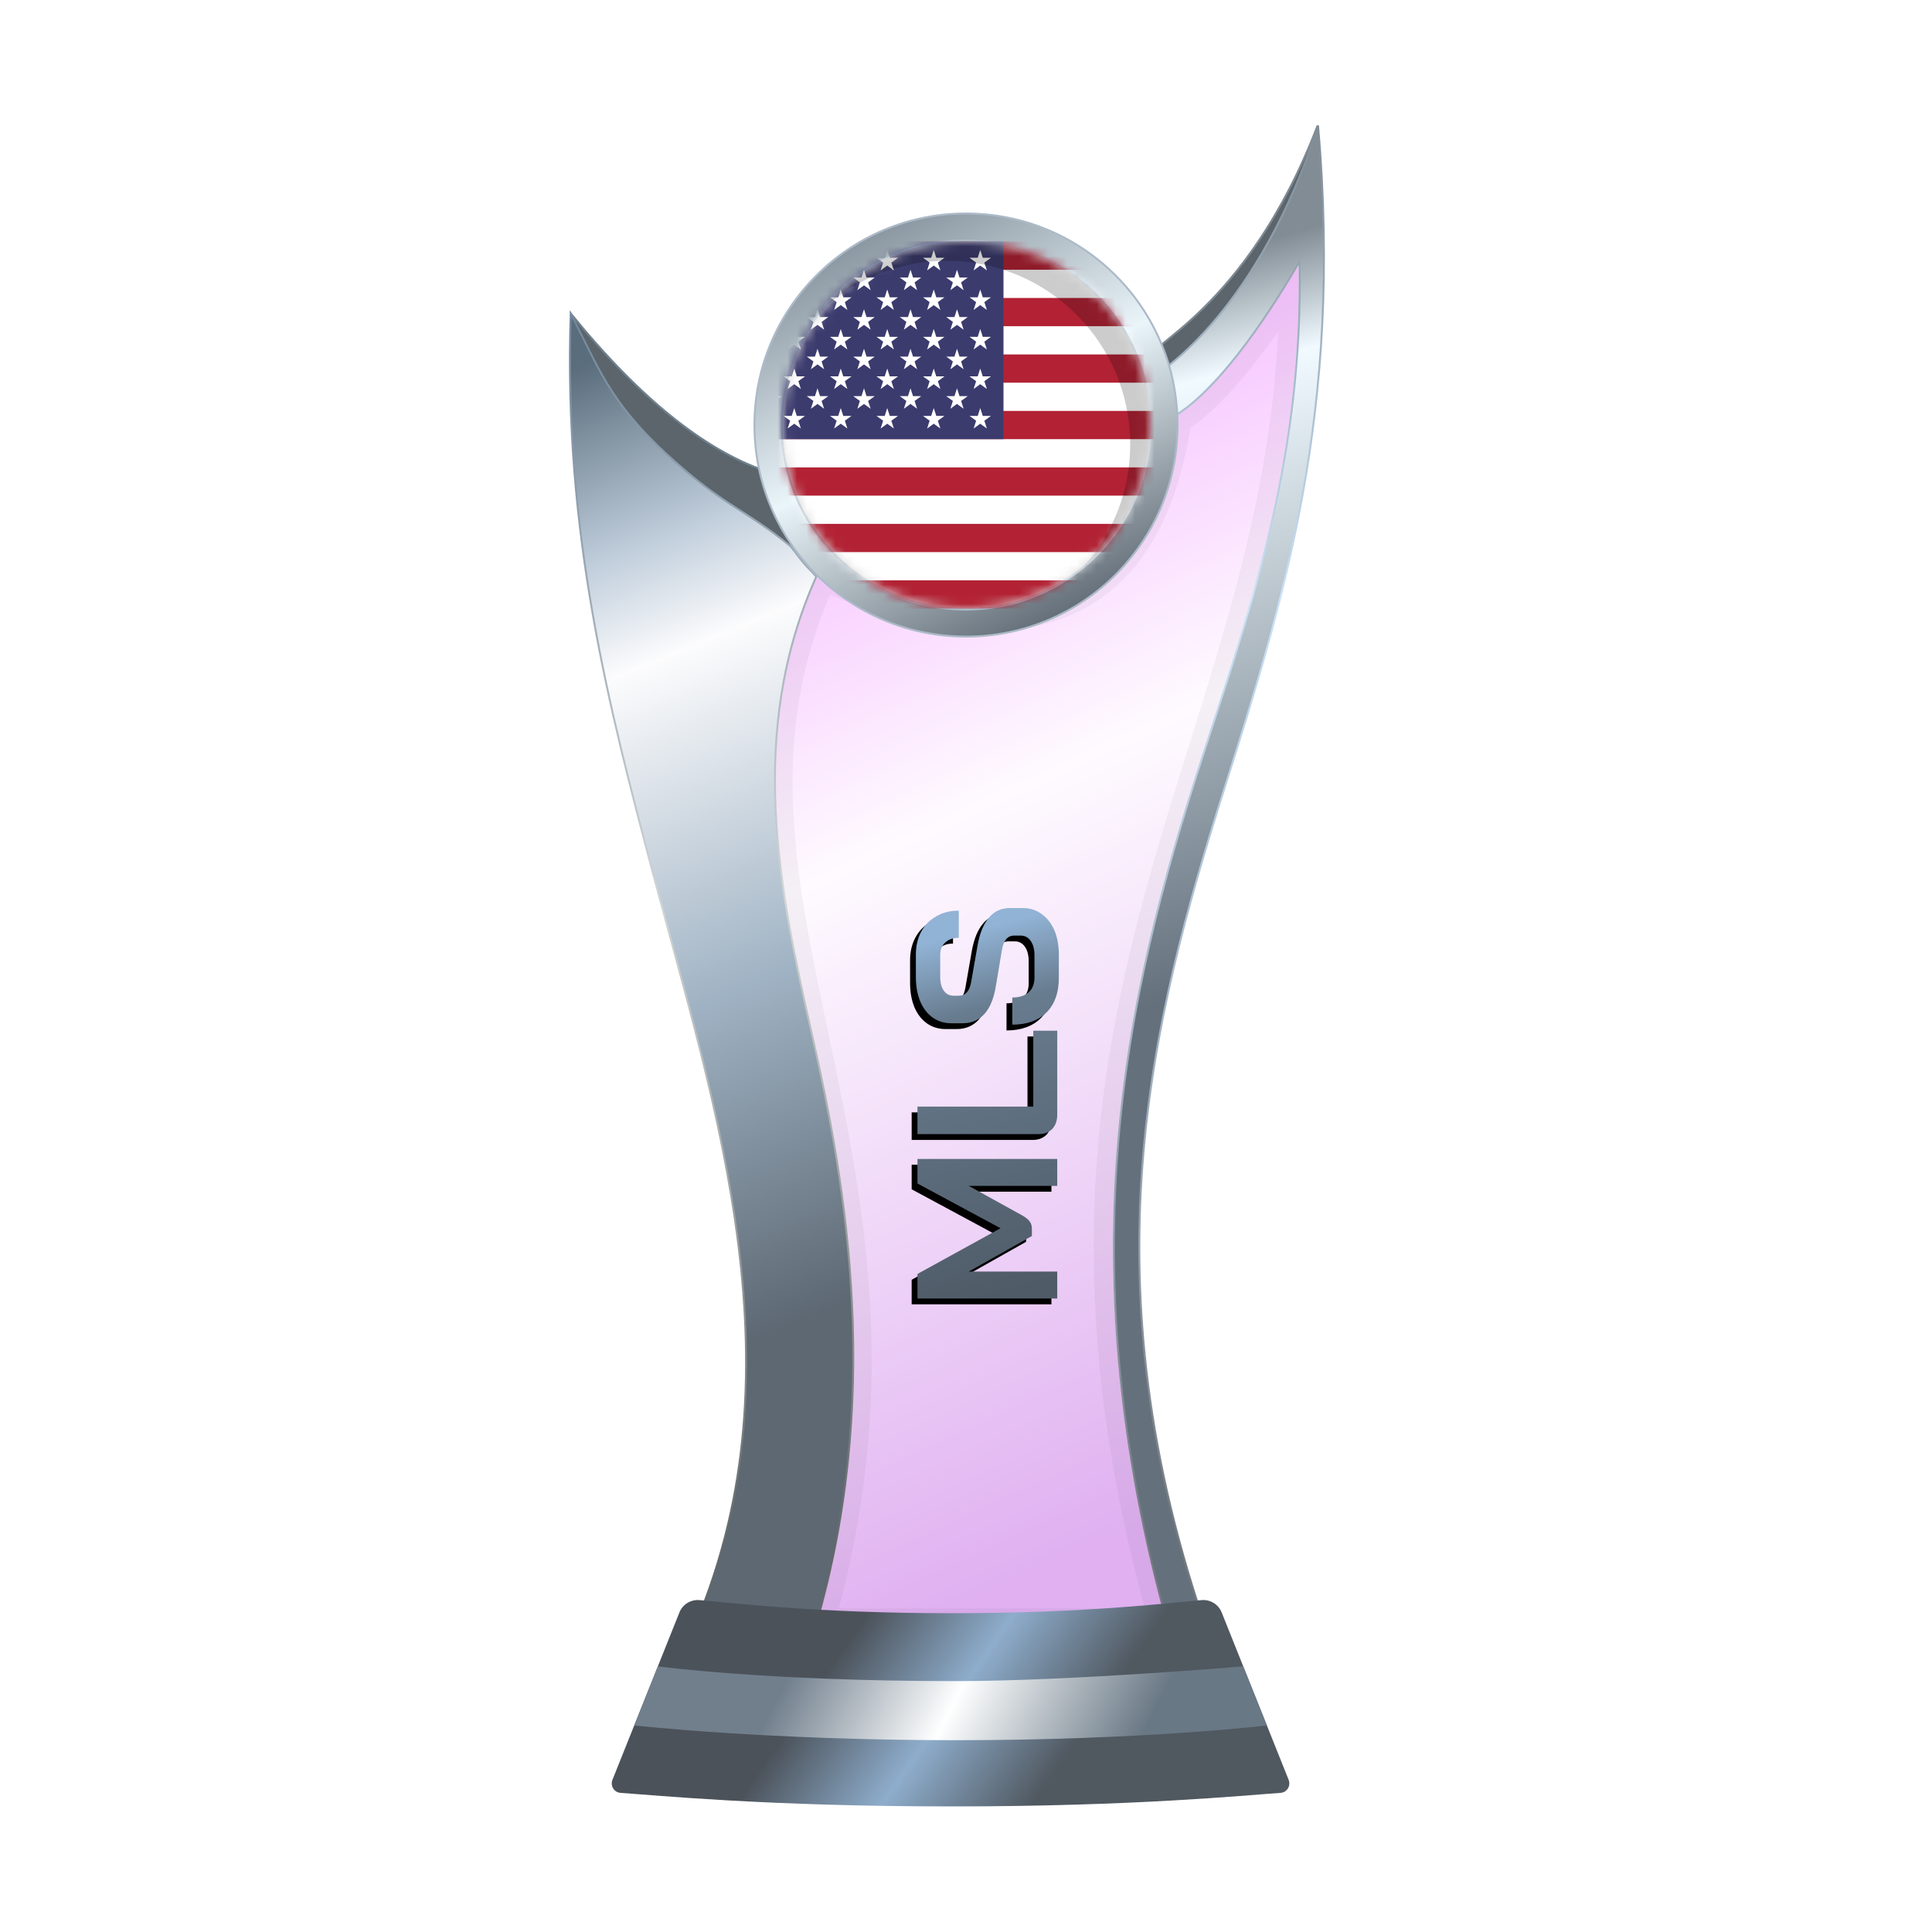 <?xml version="1.0" encoding="UTF-8"?>
<svg width="200px" height="200px" viewBox="0 0 200 200" version="1.1" xmlns="http://www.w3.org/2000/svg" xmlns:xlink="http://www.w3.org/1999/xlink">
    <title>usa_silver</title>
    <defs>
        <linearGradient x1="39.044%" y1="6.772%" x2="58.233%" y2="95.397%" id="linearGradient-1">
            <stop stop-color="#EE86FF" offset="0%"></stop>
            <stop stop-color="#FEF7FF" offset="37.799%"></stop>
            <stop stop-color="#CB7CE7" offset="100%"></stop>
        </linearGradient>
        <filter x="-9.2%" y="-7.0%" width="118.4%" height="110.5%" filterUnits="objectBoundingBox" id="filter-2">
            <feGaussianBlur stdDeviation="1" in="SourceGraphic"></feGaussianBlur>
        </filter>
        <linearGradient x1="50.332%" y1="8.222%" x2="53.008%" y2="57.196%" id="linearGradient-3">
            <stop stop-color="#818C95" offset="0%"></stop>
            <stop stop-color="#F0FAFF" offset="16.42%"></stop>
            <stop stop-color="#64717D" offset="100%"></stop>
        </linearGradient>
        <linearGradient x1="50.955%" y1="-0.323%" x2="51.506%" y2="94.957%" id="linearGradient-4">
            <stop stop-color="#7F8B96" offset="0%"></stop>
            <stop stop-color="#CAE2F8" offset="32.955%"></stop>
            <stop stop-color="#757A7F" offset="100%"></stop>
        </linearGradient>
        <linearGradient x1="48.684%" y1="0.016%" x2="56.281%" y2="77.617%" id="linearGradient-5">
            <stop stop-color="#5A6D7C" offset="0%"></stop>
            <stop stop-color="#BFCDDB" offset="19.433%"></stop>
            <stop stop-color="#FCFCFD" offset="31.193%"></stop>
            <stop stop-color="#A0B3C4" offset="65.716%"></stop>
            <stop stop-color="#5D6873" offset="100%"></stop>
        </linearGradient>
        <linearGradient x1="52.298%" y1="-0.283%" x2="54.68%" y2="93.621%" id="linearGradient-6">
            <stop stop-color="#73889C" offset="0%"></stop>
            <stop stop-color="#D1D5D5" offset="47.712%"></stop>
            <stop stop-color="#626969" offset="100%"></stop>
        </linearGradient>
        <linearGradient x1="29.723%" y1="45.927%" x2="71.412%" y2="54.64%" id="linearGradient-7">
            <stop stop-color="#4B525A" offset="0%"></stop>
            <stop stop-color="#8EADCC" offset="49.166%"></stop>
            <stop stop-color="#505860" offset="100%"></stop>
        </linearGradient>
        <linearGradient x1="22.357%" y1="48.161%" x2="82.774%" y2="51.797%" id="linearGradient-8">
            <stop stop-color="#717F8D" offset="0%"></stop>
            <stop stop-color="#FEFFFF" offset="46.571%"></stop>
            <stop stop-color="#697885" offset="100%"></stop>
        </linearGradient>
        <linearGradient x1="15.322%" y1="11.29%" x2="60.493%" y2="100.18%" id="linearGradient-9">
            <stop stop-color="#8B97A1" offset="0%"></stop>
            <stop stop-color="#EAF5FA" offset="47.712%"></stop>
            <stop stop-color="#66717B" offset="100%"></stop>
        </linearGradient>
        <linearGradient x1="0%" y1="52.459%" x2="94.547%" y2="43.297%" id="linearGradient-10">
            <stop stop-color="#4F5B67" offset="0%"></stop>
            <stop stop-color="#687C8F" offset="78.543%"></stop>
            <stop stop-color="#91B3D5" offset="100%"></stop>
        </linearGradient>
        <path d="M82,106.976 L84.543,106.976 L89.276,115.575 L93.906,106.976 L96.449,106.976 L96.449,121.445 L93.658,121.445 L93.658,112.288 L90.62,117.787 C90.413,118.159 90.2,118.427 89.979,118.593 C89.772,118.744 89.531,118.82 89.255,118.82 L88.47,118.82 L84.791,112.288 L84.791,121.445 L82,121.445 L82,106.976 Z M101.022,121.445 C100.416,121.445 99.927,121.273 99.554,120.929 C99.196,120.57 99.017,120.102 99.017,119.523 L99.017,106.976 L101.869,106.976 L101.869,118.965 L109.724,118.965 L109.724,121.445 L101.022,121.445 Z M115.187,121.611 C113.671,121.611 112.486,121.19 111.631,120.35 C110.777,119.495 110.35,118.31 110.35,116.794 L113.161,116.794 C113.161,117.511 113.34,118.076 113.698,118.489 C114.07,118.889 114.58,119.089 115.228,119.089 L117.522,119.089 C118.129,119.089 118.618,118.965 118.99,118.717 C119.376,118.455 119.569,118.11 119.569,117.683 L119.569,116.98 C119.569,116.305 119.073,115.885 118.081,115.72 L114.277,115.079 C113.037,114.872 112.093,114.479 111.445,113.9 C110.811,113.308 110.494,112.557 110.494,111.647 L110.494,110.49 C110.494,109.76 110.687,109.119 111.073,108.568 C111.473,108.003 112.031,107.569 112.748,107.265 C113.478,106.962 114.319,106.811 115.269,106.811 L117.605,106.811 C118.501,106.811 119.293,106.997 119.982,107.369 C120.671,107.741 121.202,108.264 121.574,108.94 C121.96,109.601 122.152,110.373 122.152,111.255 L119.341,111.255 C119.341,110.676 119.183,110.214 118.866,109.87 C118.549,109.512 118.129,109.332 117.605,109.332 L115.269,109.332 C114.69,109.332 114.222,109.456 113.864,109.704 C113.519,109.953 113.347,110.283 113.347,110.697 L113.347,111.255 C113.347,111.944 113.822,112.371 114.773,112.536 L118.556,113.198 C119.81,113.418 120.768,113.811 121.429,114.376 C122.09,114.927 122.421,115.644 122.421,116.526 L122.421,117.89 C122.421,118.62 122.215,119.268 121.801,119.833 C121.402,120.398 120.836,120.839 120.106,121.156 C119.376,121.459 118.528,121.611 117.564,121.611 L115.187,121.611 Z" id="path-11"></path>
        <filter x="-2.2%" y="-6.1%" width="103.0%" height="108.1%" filterUnits="objectBoundingBox" id="filter-12">
            <feOffset dx="-0.6" dy="-0.6" in="SourceAlpha" result="shadowOffsetOuter1"></feOffset>
            <feColorMatrix values="0 0 0 0 0   0 0 0 0 0   0 0 0 0 0  0 0 0 0.2 0" type="matrix" in="shadowOffsetOuter1"></feColorMatrix>
        </filter>
        <circle id="path-13" cx="19" cy="19" r="19"></circle>
    </defs>
    <g id="usa_silver" stroke="none" stroke-width="1" fill="none" fill-rule="evenodd">
        <g id="euro_qualify_gold_shield" transform="translate(59, 13)">
            <g id="cup" transform="translate(-0, 0)">
                <path d="M25.9,46 C10,79.5 39.5,107 25.182,155.5 L62.144,155.5 C43.037,88.637 76.262,63.456 75.431,14.451 C66.71,28.571 62.4,30 62.4,30 C59.078,53.672 42.512,53.06 25.9,46 Z" id="glass" fill="url(#linearGradient-1)" fill-rule="nonzero" opacity="0.6"></path>
                <path d="M25.9,46 C10,79.5 39.5,107 25.182,155.5 L62.144,155.5 C43.037,88.637 76.262,63.456 75.431,14.451 C66.71,28.571 62.4,30 62.4,30 C59.078,53.672 42.512,53.06 25.9,46 Z" id="glass-shadow" stroke="#000000" stroke-width="4" opacity="0.2" fill-rule="nonzero" filter="url(#filter-2)"></path>
                <path d="M77.4,0 C69.9,19.5 58.9,23 60.4,24 L61.4,26.5 C69.9,24 77.4,10 77.4,0 Z" id="Path" stroke="#7E8992" stroke-width="0.2" fill="#5B656B" fill-rule="nonzero"></path>
                <path d="M75.531,14.449 L75.525,14.093 L75.345,14.4 C71.083,21.669 67.706,25.673 65.398,27.859 C64.244,28.951 63.358,29.589 62.763,29.953 C62.465,30.135 62.24,30.248 62.091,30.316 C62.045,30.337 62.007,30.353 61.975,30.366 L61.012,25.547 C61.029,25.536 61.05,25.522 61.075,25.505 C61.155,25.452 61.271,25.372 61.422,25.264 C61.723,25.046 62.159,24.715 62.701,24.256 C63.784,23.338 65.292,21.913 66.989,19.877 C70.329,15.871 74.404,9.504 77.441,0.005 C80.081,29.62 73.719,49.746 67.747,68.635 C60.167,92.611 53.219,119.579 66.142,156.4 L62.219,156.4 C50.618,115.733 58.388,86.997 66.053,63.575 C70.975,48.533 75.856,33.617 75.531,14.449 Z" id="Path" stroke="url(#linearGradient-4)" stroke-width="0.2" fill="url(#linearGradient-3)" fill-rule="nonzero"></path>
                <path d="M0.12,19.5 C7.453,28.5 14.413,34 21,36 L24,45 C8.413,35.333 0.453,26.833 0.12,19.5 Z" id="Path-2" stroke="#6F8190" stroke-width="0.2" fill="#5B656B"></path>
                <path d="M12.448,156.4 C24.523,129.475 14.934,101.369 8.615,77.48 C4.139,60.556 -0.705,42.242 0.085,19.478 C2.915,24.898 4,28.5 10,34 C16,39.5 17.965,39.575 22.86,43.571 C23.46,44.321 23.976,45.069 24.5,45.631 C24.763,45.913 25,46.147 25.16,46.312 C25.213,46.367 25.327,46.496 25.5,46.7 C18.264,62.841 21.677,79.21 25.037,94.011 C28.6,109.705 32.549,132.09 25.108,156.4 L12.448,156.4 Z" id="Path" stroke="url(#linearGradient-6)" stroke-width="0.2" fill="url(#linearGradient-5)" fill-rule="nonzero"></path>
                <path d="M11.335,153.913 C11.669,153.078 12.513,152.565 13.409,152.641 C16.674,152.916 25.364,154 39.5,154 C53.636,154 62.126,152.916 65.391,152.641 C66.287,152.565 67.131,153.078 67.465,153.913 L74.398,171.244 C74.647,171.869 74.227,172.553 73.557,172.598 C69.827,172.849 58.454,174 39.5,174 C20.546,174 8.973,172.849 5.243,172.598 C4.573,172.553 4.153,171.869 4.402,171.244 L11.335,153.913 Z" id="Path" fill="url(#linearGradient-7)" fill-rule="nonzero"></path>
                <path d="M9.1,159.5 C9.1,159.5 20.307,161.029 39.902,161.029 C51.809,161.029 69.7,159.5 69.7,159.5 L72.15,165.617 C72.15,165.617 59.498,167.146 39.902,167.146 C20.307,167.146 6.66,165.617 6.66,165.617 L9.1,159.5 Z" id="Path" fill="url(#linearGradient-8)" fill-rule="nonzero"></path>
                <circle id="Oval" fill="#6F727A" cx="41" cy="31" r="21"></circle>
                <path d="M41,9.1 C47.048,9.1 52.523,11.551 56.486,15.514 C60.449,19.477 62.9,24.952 62.9,31 C62.9,37.048 60.449,42.523 56.486,46.486 C52.523,50.449 47.048,52.9 41,52.9 C34.952,52.9 29.477,50.449 25.514,46.486 C21.551,42.523 19.1,37.048 19.1,31 C19.1,24.952 21.551,19.477 25.514,15.514 C29.477,11.551 34.952,9.1 41,9.1 Z M41,11.9 C35.726,11.9 30.951,14.038 27.494,17.494 C24.038,20.951 21.9,25.726 21.9,31 C21.9,36.274 24.038,41.049 27.494,44.506 C30.951,47.962 35.726,50.1 41,50.1 C46.274,50.1 51.049,47.962 54.506,44.506 C57.962,41.049 60.1,36.274 60.1,31 C60.1,25.726 57.962,20.951 54.506,17.494 C51.049,14.038 46.274,11.9 41,11.9 Z" id="Shape" stroke="#ACBAC8" stroke-width="0.2" fill="url(#linearGradient-9)"></path>
            </g>
        </g>
        <g id="Combined-Shape" fill-rule="nonzero" transform="translate(102.211, 114.211) rotate(-90) translate(-102.211, -114.211)">
            <use fill="black" fill-opacity="1" filter="url(#filter-12)" xlink:href="#path-11"></use>
            <use fill="url(#linearGradient-10)" xlink:href="#path-11"></use>
        </g>
        <g id="flag" transform="translate(81, 25)">
            <mask id="mask-14" fill="white">
                <use xlink:href="#path-13"></use>
            </mask>
            <use id="Mask" fill="#D8D8D8" xlink:href="#path-13"></use>
            <g mask="url(#mask-14)">
                <g transform="translate(-6, 0)">
                    <path d="M49.4,3.8 C49.4,1.701 47.699,0 45.6,0 L3.8,0 C1.701,0 0,1.701 0,3.8 L0,34.2 C0,36.299 1.701,38 3.8,38 L45.6,38 C47.699,38 49.4,36.299 49.4,34.2 L49.4,3.8 Z" id="Path" fill="#B22234" fill-rule="nonzero"></path>
                    <path d="M49.4,5.846 L0,5.846 L0,2.923 L49.4,2.923 L49.4,5.846 Z M0,8.769 L49.4,8.769 L49.4,11.692 L0,11.692 L0,8.769 Z M49.4,17.539 L0,17.539 L0,14.615 L49.4,14.615 L49.4,17.539 Z M0,20.461 L49.4,20.461 L49.4,23.385 L0,23.385 L0,20.461 Z M49.4,29.231 L0,29.231 L0,26.308 L49.4,26.308 L49.4,29.231 Z M0,32.154 L49.4,32.154 L49.4,35.077 L0,35.077 L0,32.154 Z" id="Shape" fill="#FFFFFF" fill-rule="evenodd"></path>
                    <path d="M28.88,0 L3.8,0 C1.701,0 0,1.701 0,3.8 L0,20.461 L28.88,20.461 L28.88,0 Z" id="Path" fill="#3C3B6E" fill-rule="nonzero"></path>
                    <polygon id="Path" fill="#FFFFFF" fill-rule="nonzero" points="2.407 0.877 3.094 2.992 1.295 1.685 3.519 1.685 1.72 2.992"></polygon>
                    <polygon id="Path" fill="#FFFFFF" fill-rule="nonzero" points="2.407 4.969 3.094 7.084 1.295 5.777 3.519 5.777 1.72 7.084"></polygon>
                    <polygon id="Path" fill="#FFFFFF" fill-rule="nonzero" points="2.407 9.061 3.094 11.176 1.295 9.869 3.519 9.869 1.72 11.176"></polygon>
                    <polygon id="Path" fill="#FFFFFF" fill-rule="nonzero" points="2.407 13.154 3.094 15.269 1.295 13.962 3.519 13.962 1.72 15.269"></polygon>
                    <polygon id="Path" fill="#FFFFFF" fill-rule="nonzero" points="2.407 17.246 3.094 19.361 1.295 18.054 3.519 18.054 1.72 19.361"></polygon>
                    <polygon id="Path" fill="#FFFFFF" fill-rule="nonzero" points="4.814 2.923 5.501 5.038 3.702 3.731 5.926 3.731 4.127 5.038"></polygon>
                    <polygon id="Path" fill="#FFFFFF" fill-rule="nonzero" points="4.814 7.015 5.501 9.13 3.702 7.823 5.926 7.823 4.127 9.13"></polygon>
                    <polygon id="Path" fill="#FFFFFF" fill-rule="nonzero" points="4.814 11.107 5.501 13.223 3.702 11.915 5.926 11.915 4.127 13.223"></polygon>
                    <polygon id="Path" fill="#FFFFFF" fill-rule="nonzero" points="4.814 15.2 5.501 17.315 3.702 16.008 5.926 16.008 4.127 17.315"></polygon>
                    <polygon id="Path" fill="#FFFFFF" fill-rule="nonzero" points="7.22 0.877 7.908 2.992 6.109 1.685 8.332 1.685 6.533 2.992"></polygon>
                    <polygon id="Path" fill="#FFFFFF" fill-rule="nonzero" points="7.22 4.969 7.908 7.084 6.109 5.777 8.332 5.777 6.533 7.084"></polygon>
                    <polygon id="Path" fill="#FFFFFF" fill-rule="nonzero" points="7.22 9.061 7.908 11.176 6.109 9.869 8.332 9.869 6.533 11.176"></polygon>
                    <polygon id="Path" fill="#FFFFFF" fill-rule="nonzero" points="7.22 13.154 7.908 15.269 6.109 13.962 8.332 13.962 6.533 15.269"></polygon>
                    <polygon id="Path" fill="#FFFFFF" fill-rule="nonzero" points="7.22 17.246 7.908 19.361 6.109 18.054 8.332 18.054 6.533 19.361"></polygon>
                    <polygon id="Path" fill="#FFFFFF" fill-rule="nonzero" points="9.627 2.923 10.314 5.038 8.515 3.731 10.739 3.731 8.94 5.038"></polygon>
                    <polygon id="Path" fill="#FFFFFF" fill-rule="nonzero" points="9.627 7.015 10.314 9.13 8.515 7.823 10.739 7.823 8.94 9.13"></polygon>
                    <polygon id="Path" fill="#FFFFFF" fill-rule="nonzero" points="9.627 11.107 10.314 13.223 8.515 11.915 10.739 11.915 8.94 13.223"></polygon>
                    <polygon id="Path" fill="#FFFFFF" fill-rule="nonzero" points="9.627 15.2 10.314 17.315 8.515 16.008 10.739 16.008 8.94 17.315"></polygon>
                    <polygon id="Path" fill="#FFFFFF" fill-rule="nonzero" points="12.034 0.877 12.721 2.992 10.922 1.685 13.146 1.685 11.347 2.992"></polygon>
                    <polygon id="Path" fill="#FFFFFF" fill-rule="nonzero" points="12.034 4.969 12.721 7.084 10.922 5.777 13.146 5.777 11.347 7.084"></polygon>
                    <polygon id="Path" fill="#FFFFFF" fill-rule="nonzero" points="12.034 9.061 12.721 11.176 10.922 9.869 13.146 9.869 11.347 11.176"></polygon>
                    <polygon id="Path" fill="#FFFFFF" fill-rule="nonzero" points="12.034 13.154 12.721 15.269 10.922 13.962 13.146 13.962 11.347 15.269"></polygon>
                    <polygon id="Path" fill="#FFFFFF" fill-rule="nonzero" points="12.034 17.246 12.721 19.361 10.922 18.054 13.146 18.054 11.347 19.361"></polygon>
                    <polygon id="Path" fill="#FFFFFF" fill-rule="nonzero" points="14.44 2.923 15.128 5.038 13.329 3.731 15.552 3.731 13.753 5.038"></polygon>
                    <polygon id="Path" fill="#FFFFFF" fill-rule="nonzero" points="14.44 7.015 15.128 9.13 13.329 7.823 15.552 7.823 13.753 9.13"></polygon>
                    <polygon id="Path" fill="#FFFFFF" fill-rule="nonzero" points="14.44 11.107 15.128 13.223 13.329 11.915 15.552 11.915 13.753 13.223"></polygon>
                    <polygon id="Path" fill="#FFFFFF" fill-rule="nonzero" points="14.44 15.2 15.128 17.315 13.329 16.008 15.552 16.008 13.753 17.315"></polygon>
                    <polygon id="Path" fill="#FFFFFF" fill-rule="nonzero" points="16.847 0.877 17.534 2.992 15.735 1.685 17.959 1.685 16.16 2.992"></polygon>
                    <polygon id="Path" fill="#FFFFFF" fill-rule="nonzero" points="16.847 4.969 17.534 7.084 15.735 5.777 17.959 5.777 16.16 7.084"></polygon>
                    <polygon id="Path" fill="#FFFFFF" fill-rule="nonzero" points="16.847 9.061 17.534 11.176 15.735 9.869 17.959 9.869 16.16 11.176"></polygon>
                    <polygon id="Path" fill="#FFFFFF" fill-rule="nonzero" points="16.847 13.154 17.534 15.269 15.735 13.962 17.959 13.962 16.16 15.269"></polygon>
                    <polygon id="Path" fill="#FFFFFF" fill-rule="nonzero" points="16.847 17.246 17.534 19.361 15.735 18.054 17.959 18.054 16.16 19.361"></polygon>
                    <polygon id="Path" fill="#FFFFFF" fill-rule="nonzero" points="19.254 2.923 19.941 5.038 18.142 3.731 20.366 3.731 18.567 5.038"></polygon>
                    <polygon id="Path" fill="#FFFFFF" fill-rule="nonzero" points="19.254 7.015 19.941 9.13 18.142 7.823 20.366 7.823 18.567 9.13"></polygon>
                    <polygon id="Path" fill="#FFFFFF" fill-rule="nonzero" points="19.254 11.107 19.941 13.223 18.142 11.915 20.366 11.915 18.567 13.223"></polygon>
                    <polygon id="Path" fill="#FFFFFF" fill-rule="nonzero" points="19.254 15.2 19.941 17.315 18.142 16.008 20.366 16.008 18.567 17.315"></polygon>
                    <polygon id="Path" fill="#FFFFFF" fill-rule="nonzero" points="21.66 0.877 22.348 2.992 20.549 1.685 22.772 1.685 20.973 2.992"></polygon>
                    <polygon id="Path" fill="#FFFFFF" fill-rule="nonzero" points="21.66 4.969 22.348 7.084 20.549 5.777 22.772 5.777 20.973 7.084"></polygon>
                    <polygon id="Path" fill="#FFFFFF" fill-rule="nonzero" points="21.66 9.061 22.348 11.176 20.549 9.869 22.772 9.869 20.973 11.176"></polygon>
                    <polygon id="Path" fill="#FFFFFF" fill-rule="nonzero" points="21.66 13.154 22.348 15.269 20.549 13.962 22.772 13.962 20.973 15.269"></polygon>
                    <polygon id="Path" fill="#FFFFFF" fill-rule="nonzero" points="21.66 17.246 22.348 19.361 20.549 18.054 22.772 18.054 20.973 19.361"></polygon>
                    <polygon id="Path" fill="#FFFFFF" fill-rule="nonzero" points="24.067 2.923 24.754 5.038 22.955 3.731 25.179 3.731 23.38 5.038"></polygon>
                    <polygon id="Path" fill="#FFFFFF" fill-rule="nonzero" points="24.067 7.015 24.754 9.13 22.955 7.823 25.179 7.823 23.38 9.13"></polygon>
                    <polygon id="Path" fill="#FFFFFF" fill-rule="nonzero" points="24.067 11.107 24.754 13.223 22.955 11.915 25.179 11.915 23.38 13.223"></polygon>
                    <polygon id="Path" fill="#FFFFFF" fill-rule="nonzero" points="24.067 15.2 24.754 17.315 22.955 16.008 25.179 16.008 23.38 17.315"></polygon>
                    <polygon id="Path" fill="#FFFFFF" fill-rule="nonzero" points="26.474 0.877 27.161 2.992 25.362 1.685 27.586 1.685 25.787 2.992"></polygon>
                    <polygon id="Path" fill="#FFFFFF" fill-rule="nonzero" points="26.474 4.969 27.161 7.084 25.362 5.777 27.586 5.777 25.787 7.084"></polygon>
                    <polygon id="Path" fill="#FFFFFF" fill-rule="nonzero" points="26.474 9.061 27.161 11.176 25.362 9.869 27.586 9.869 25.787 11.176"></polygon>
                    <polygon id="Path" fill="#FFFFFF" fill-rule="nonzero" points="26.474 13.154 27.161 15.269 25.362 13.962 27.586 13.962 25.787 15.269"></polygon>
                    <polygon id="Path" fill="#FFFFFF" fill-rule="nonzero" points="26.474 17.246 27.161 19.361 25.362 18.054 27.586 18.054 25.787 19.361"></polygon>
                </g>
            </g>
            <path d="M19,0 C29.493,0 38,8.507 38,19 C38,24.756 35.441,29.914 31.398,33.398 C34.266,30.07 36,25.738 36,21 C36,10.507 27.493,2 17,2 C12.262,2 7.93,3.734 4.602,6.602 C8.086,2.559 13.244,0 19,0 Z" id="Path" fill-opacity="0.2" fill="#000000" mask="url(#mask-14)"></path>
        </g>
    </g>
</svg>